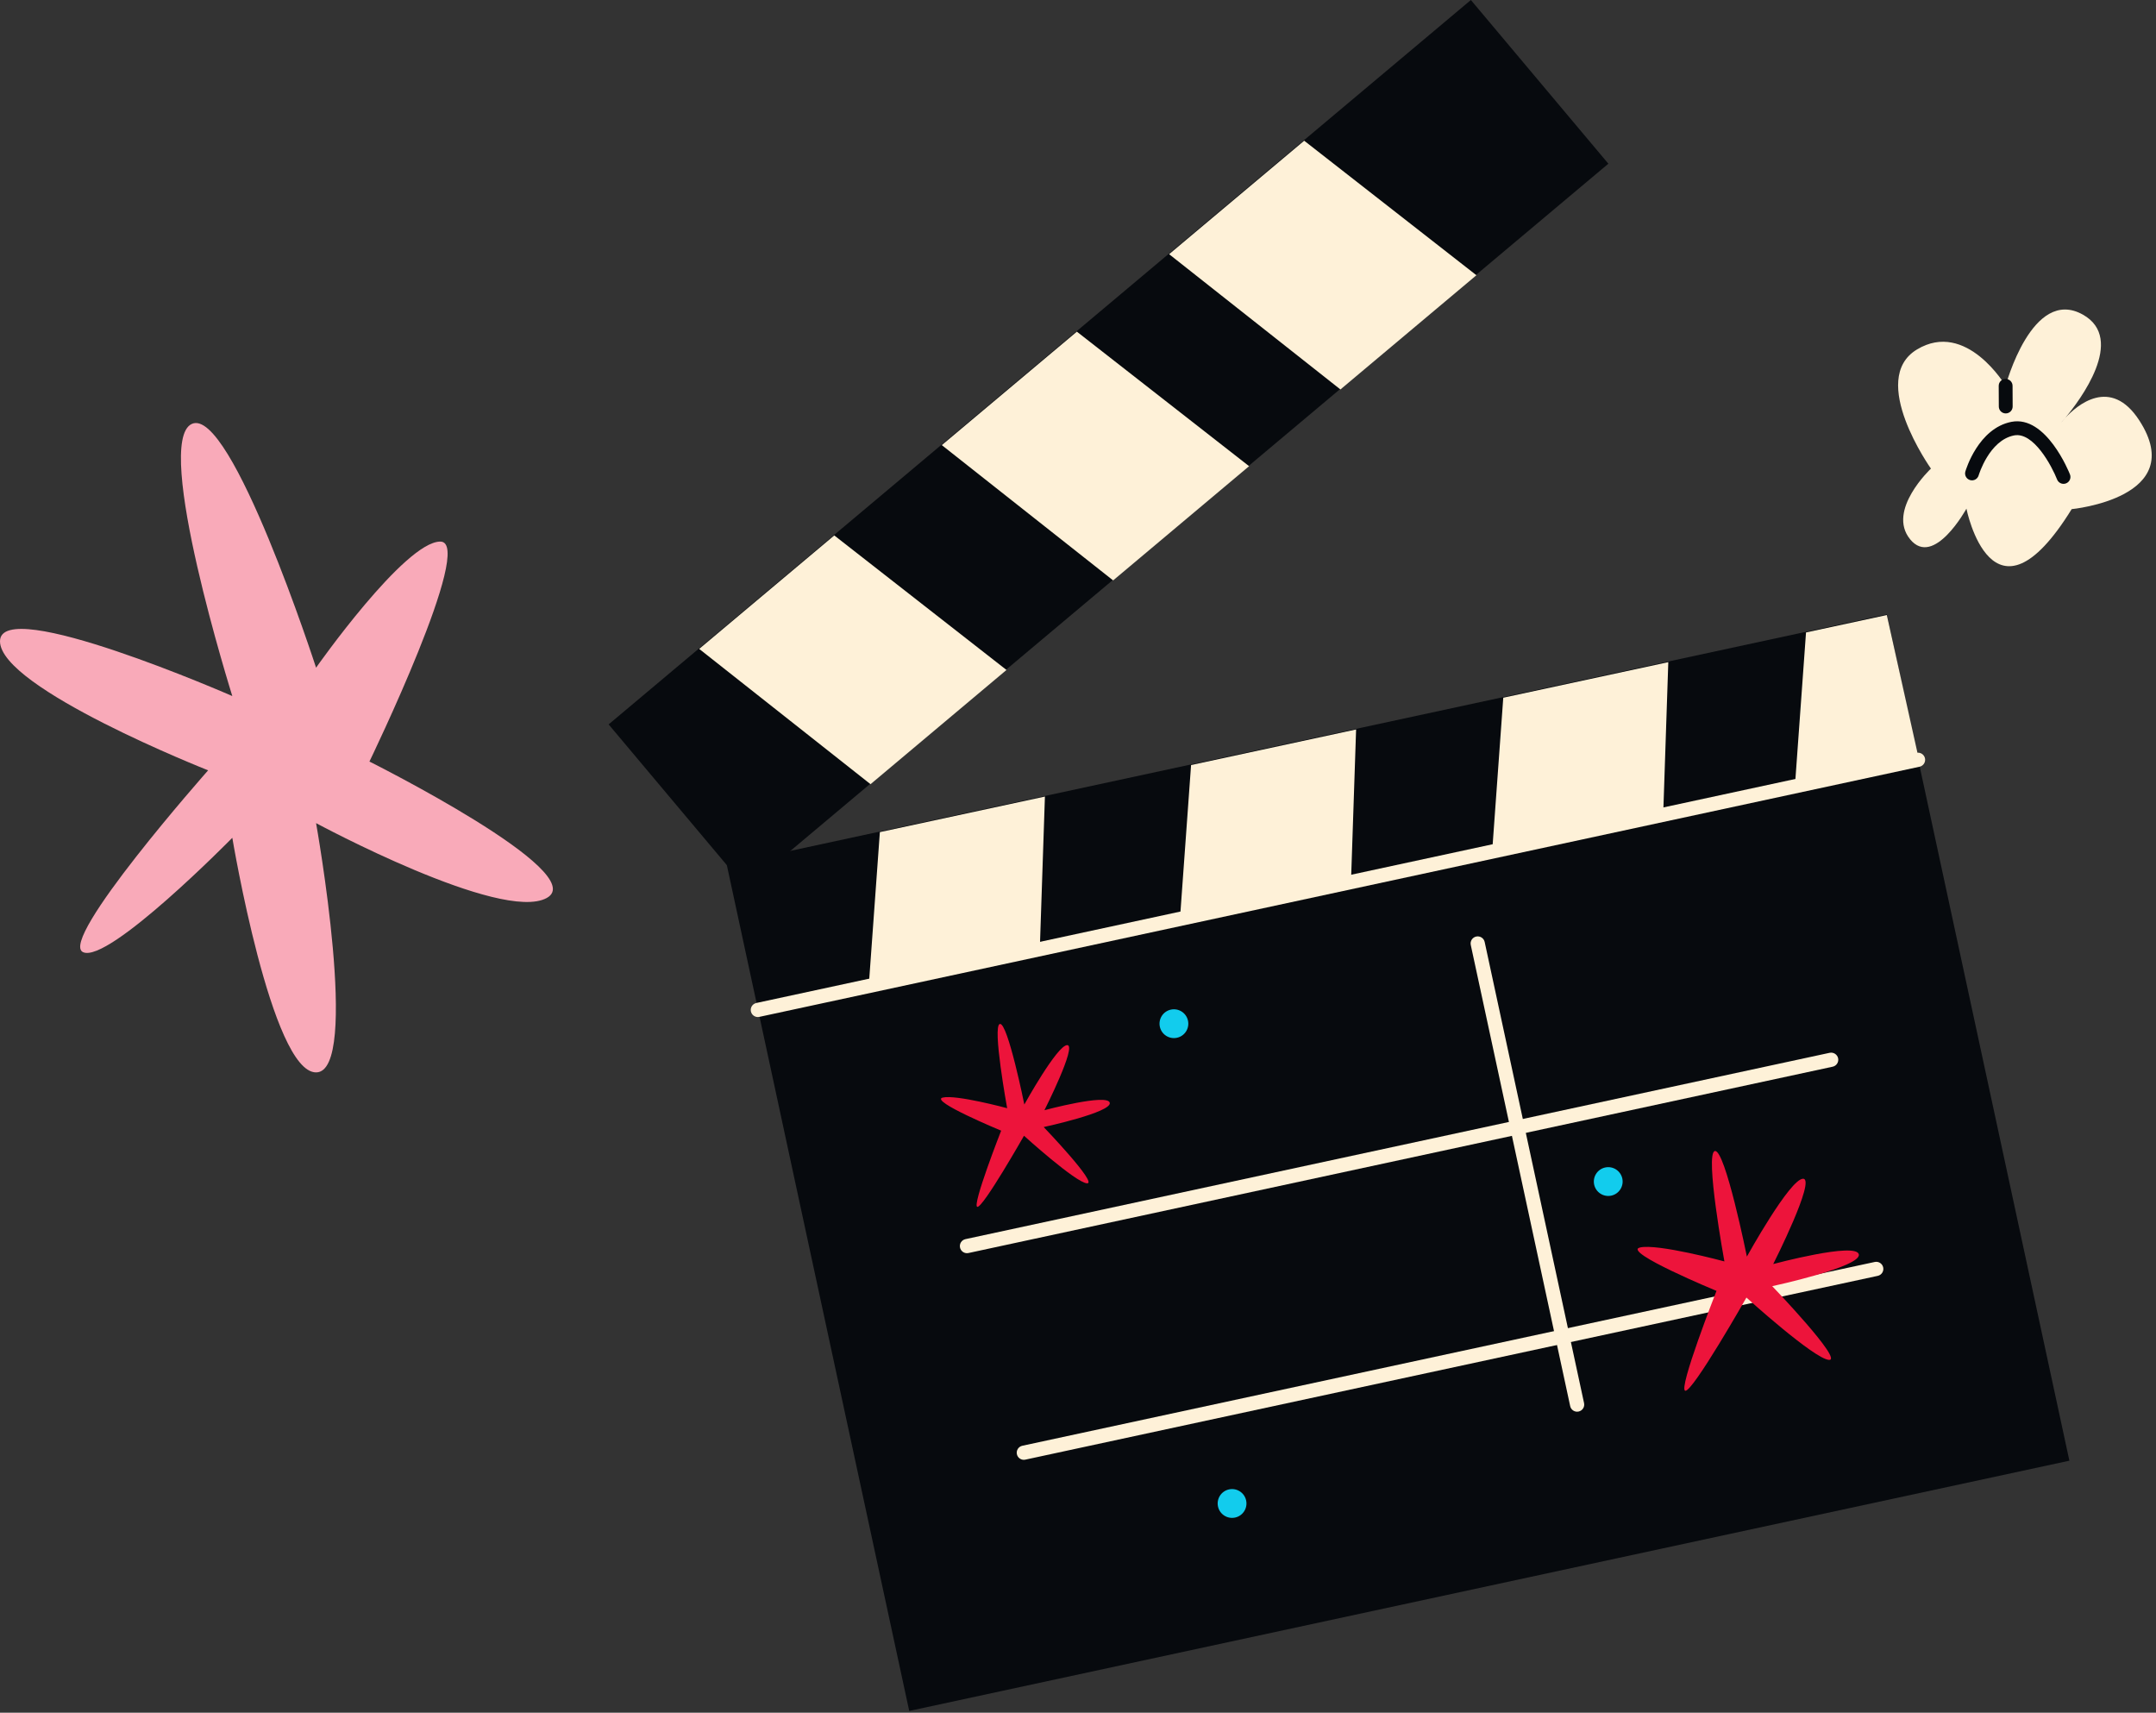<svg width="209" height="166" viewBox="0 0 209 166" fill="none" xmlns="http://www.w3.org/2000/svg">
<rect x="0" y="0" width="209" height="166" fill="#333333" stroke="none"/>
<path d="M182.913 59.546L70.448 83.8L88.139 165.83L200.604 141.575L182.913 59.546Z" fill="#070A0E"/>
<path d="M142.585 -0L59 70.21L72.328 86.077L155.913 15.867L142.585 -0Z" fill="#070A0E"/>
<path d="M80.873 51.895L67.779 62.893L84.388 76.007L97.568 64.935L80.873 51.895Z" fill="#FEF1D8"/>
<path d="M104.39 32.145L91.297 43.142L107.905 56.255L121.086 45.184L104.39 32.145Z" fill="#FEF1D8"/>
<path d="M126.426 13.638L113.333 24.636L129.939 37.748L143.122 26.677L126.426 13.638Z" fill="#FEF1D8"/>
<path d="M73.465 98.575C73.513 98.575 73.561 98.571 73.61 98.559L186.077 74.314C186.448 74.233 186.686 73.867 186.605 73.496C186.524 73.125 186.16 72.889 185.787 72.968L73.32 97.212C72.947 97.293 72.711 97.66 72.792 98.031C72.862 98.353 73.146 98.575 73.465 98.575Z" fill="#FEF1D8"/>
<path d="M85.293 80.652L84.215 95.568L100.797 91.993L101.293 77.204L85.293 80.652Z" fill="#FEF1D8"/>
<path d="M115.461 74.151L114.383 89.064L130.963 85.489L131.459 70.701L115.461 74.151Z" fill="#FEF1D8"/>
<path d="M145.725 67.625L144.647 82.541L161.228 78.966L161.723 64.177L145.725 67.625Z" fill="#FEF1D8"/>
<path d="M175.073 61.299L173.995 76.213L185.893 73.042L182.907 59.61L175.073 61.299Z" fill="#FEF1D8"/>
<path d="M93.735 121.463C93.784 121.463 93.832 121.459 93.882 121.447L177.657 103.388C178.03 103.307 178.265 102.94 178.185 102.569C178.104 102.197 177.735 101.965 177.366 102.041L93.592 120.101C93.219 120.182 92.983 120.548 93.064 120.919C93.135 121.242 93.419 121.463 93.737 121.463H93.735Z" fill="#FEF1D8"/>
<path d="M152.882 136.826C152.93 136.826 152.979 136.822 153.029 136.81C153.402 136.73 153.638 136.363 153.557 135.992L143.922 91.299C143.841 90.929 143.476 90.693 143.103 90.772C142.731 90.852 142.495 91.219 142.575 91.59L152.211 136.282C152.281 136.605 152.565 136.826 152.884 136.826H152.882Z" fill="#FEF1D8"/>
<path d="M99.249 141.49C99.297 141.49 99.346 141.486 99.394 141.474L182.026 123.66C182.399 123.579 182.635 123.213 182.554 122.842C182.473 122.469 182.109 122.235 181.736 122.314L99.104 140.127C98.733 140.208 98.495 140.575 98.576 140.946C98.647 141.268 98.931 141.49 99.249 141.49Z" fill="#FEF1D8"/>
<path d="M91.379 106.382C90.075 106.703 97.05 109.587 97.05 109.587C97.05 109.587 94.185 116.891 94.743 116.973C95.301 117.056 99.265 110.081 99.265 110.081C99.265 110.081 104.28 114.625 105.374 114.692C106.468 114.756 101.174 109.238 101.174 109.238C101.174 109.238 107.778 107.813 107.579 106.886C107.379 105.957 101.246 107.604 101.246 107.604C101.246 107.604 104.431 101.302 103.457 101.296C102.484 101.29 99.298 107.052 99.298 107.052C99.298 107.052 97.687 99.083 96.927 99.246C96.168 99.409 97.633 107.41 97.633 107.41C97.633 107.41 92.661 106.068 91.377 106.382H91.379Z" fill="#ED143B"/>
<path d="M158.962 120.917C157.253 121.338 166.395 125.117 166.395 125.117C166.395 125.117 162.638 134.688 163.37 134.797C164.101 134.906 169.297 125.764 169.297 125.764C169.297 125.764 175.869 131.72 177.302 131.806C178.735 131.893 171.798 124.66 171.798 124.66C171.798 124.66 180.454 122.794 180.192 121.576C179.93 120.359 171.895 122.515 171.895 122.515C171.895 122.515 176.067 114.256 174.791 114.248C173.515 114.24 169.341 121.792 169.341 121.792C169.341 121.792 167.231 111.348 166.236 111.564C165.24 111.78 167.161 122.261 167.161 122.261C167.161 122.261 160.645 120.502 158.962 120.915V120.917Z" fill="#ED143B"/>
<path d="M114.092 100.584C114.846 100.421 115.324 99.68 115.162 98.926C114.999 98.172 114.258 97.694 113.504 97.856C112.75 98.019 112.272 98.76 112.434 99.514C112.597 100.268 113.339 100.746 114.092 100.584Z" fill="#12CCED"/>
<path d="M156.195 115.885C156.949 115.722 157.427 114.98 157.265 114.226C157.102 113.473 156.36 112.995 155.607 113.156C154.853 113.319 154.375 114.061 154.536 114.815C154.7 115.568 155.441 116.046 156.195 115.885Z" fill="#12CCED"/>
<path d="M119.729 147.087C120.483 146.923 120.961 146.182 120.799 145.428C120.636 144.674 119.895 144.197 119.141 144.358C118.387 144.521 117.909 145.263 118.071 146.016C118.234 146.77 118.975 147.248 119.729 147.087Z" fill="#12CCED"/>
<path d="M200.204 40.504C199.961 40.766 199.822 40.949 199.822 40.949C199.822 40.949 199.971 40.786 200.204 40.504Z" fill="#FEF1D8"/>
<path d="M185.165 52.27C187.465 55.075 190.624 49.302 190.624 49.302C190.624 49.302 193.114 61.82 200.826 49.347C200.826 49.347 212.218 48.257 207.395 40.77C204.597 36.429 201.306 39.313 200.204 40.504C199.971 40.784 199.822 40.949 199.822 40.949C199.822 40.949 199.959 40.768 200.204 40.504C201.597 38.831 206.124 32.856 201.912 30.495C196.993 27.737 194.424 37.398 194.424 37.398C194.424 37.398 190.618 30.984 185.828 33.872C181.035 36.76 187.183 45.419 187.183 45.419C187.183 45.419 182.867 49.467 185.167 52.27H185.165Z" fill="#FEF1D8"/>
<path d="M194.987 40.886C191.773 41.514 190.569 45.529 190.52 45.7C190.416 46.055 190.62 46.427 190.977 46.531C191.334 46.635 191.704 46.431 191.808 46.074C191.818 46.041 192.826 42.674 195.245 42.202C197.132 41.839 198.893 45.161 199.412 46.472C199.516 46.735 199.769 46.896 200.036 46.896C200.118 46.896 200.2 46.88 200.283 46.849C200.626 46.714 200.797 46.323 200.659 45.98C200.567 45.745 198.346 40.233 194.989 40.886H194.987Z" fill="#070A0E"/>
<path d="M194.424 36.727H194.42C194.049 36.727 193.751 37.031 193.753 37.4L193.763 39.404C193.763 39.772 194.065 40.07 194.434 40.07H194.438C194.808 40.07 195.106 39.766 195.104 39.398L195.095 37.394C195.095 37.025 194.793 36.727 194.424 36.727Z" fill="#070A0E"/>
<path d="M20.174 74.665C20.174 74.665 5.587 91.15 8.052 92.287C10.516 93.424 22.52 81.202 22.52 81.202C22.52 81.202 26.318 103.94 30.64 103.94C34.962 103.94 30.64 79.78 30.64 79.78C30.64 79.78 48.587 89.458 53.001 87.035C57.414 84.612 35.813 73.811 35.813 73.811C35.813 73.811 46.141 52.492 42.684 52.492C39.226 52.492 30.64 64.714 30.64 64.714C30.64 64.714 22.413 39.346 18.597 41.086C14.78 42.827 22.52 67.464 22.52 67.464C22.52 67.464 0 57.608 0 62.155C0 66.702 20.174 74.662 20.174 74.662V74.665Z" fill="#F9AAB9"/>
</svg>
